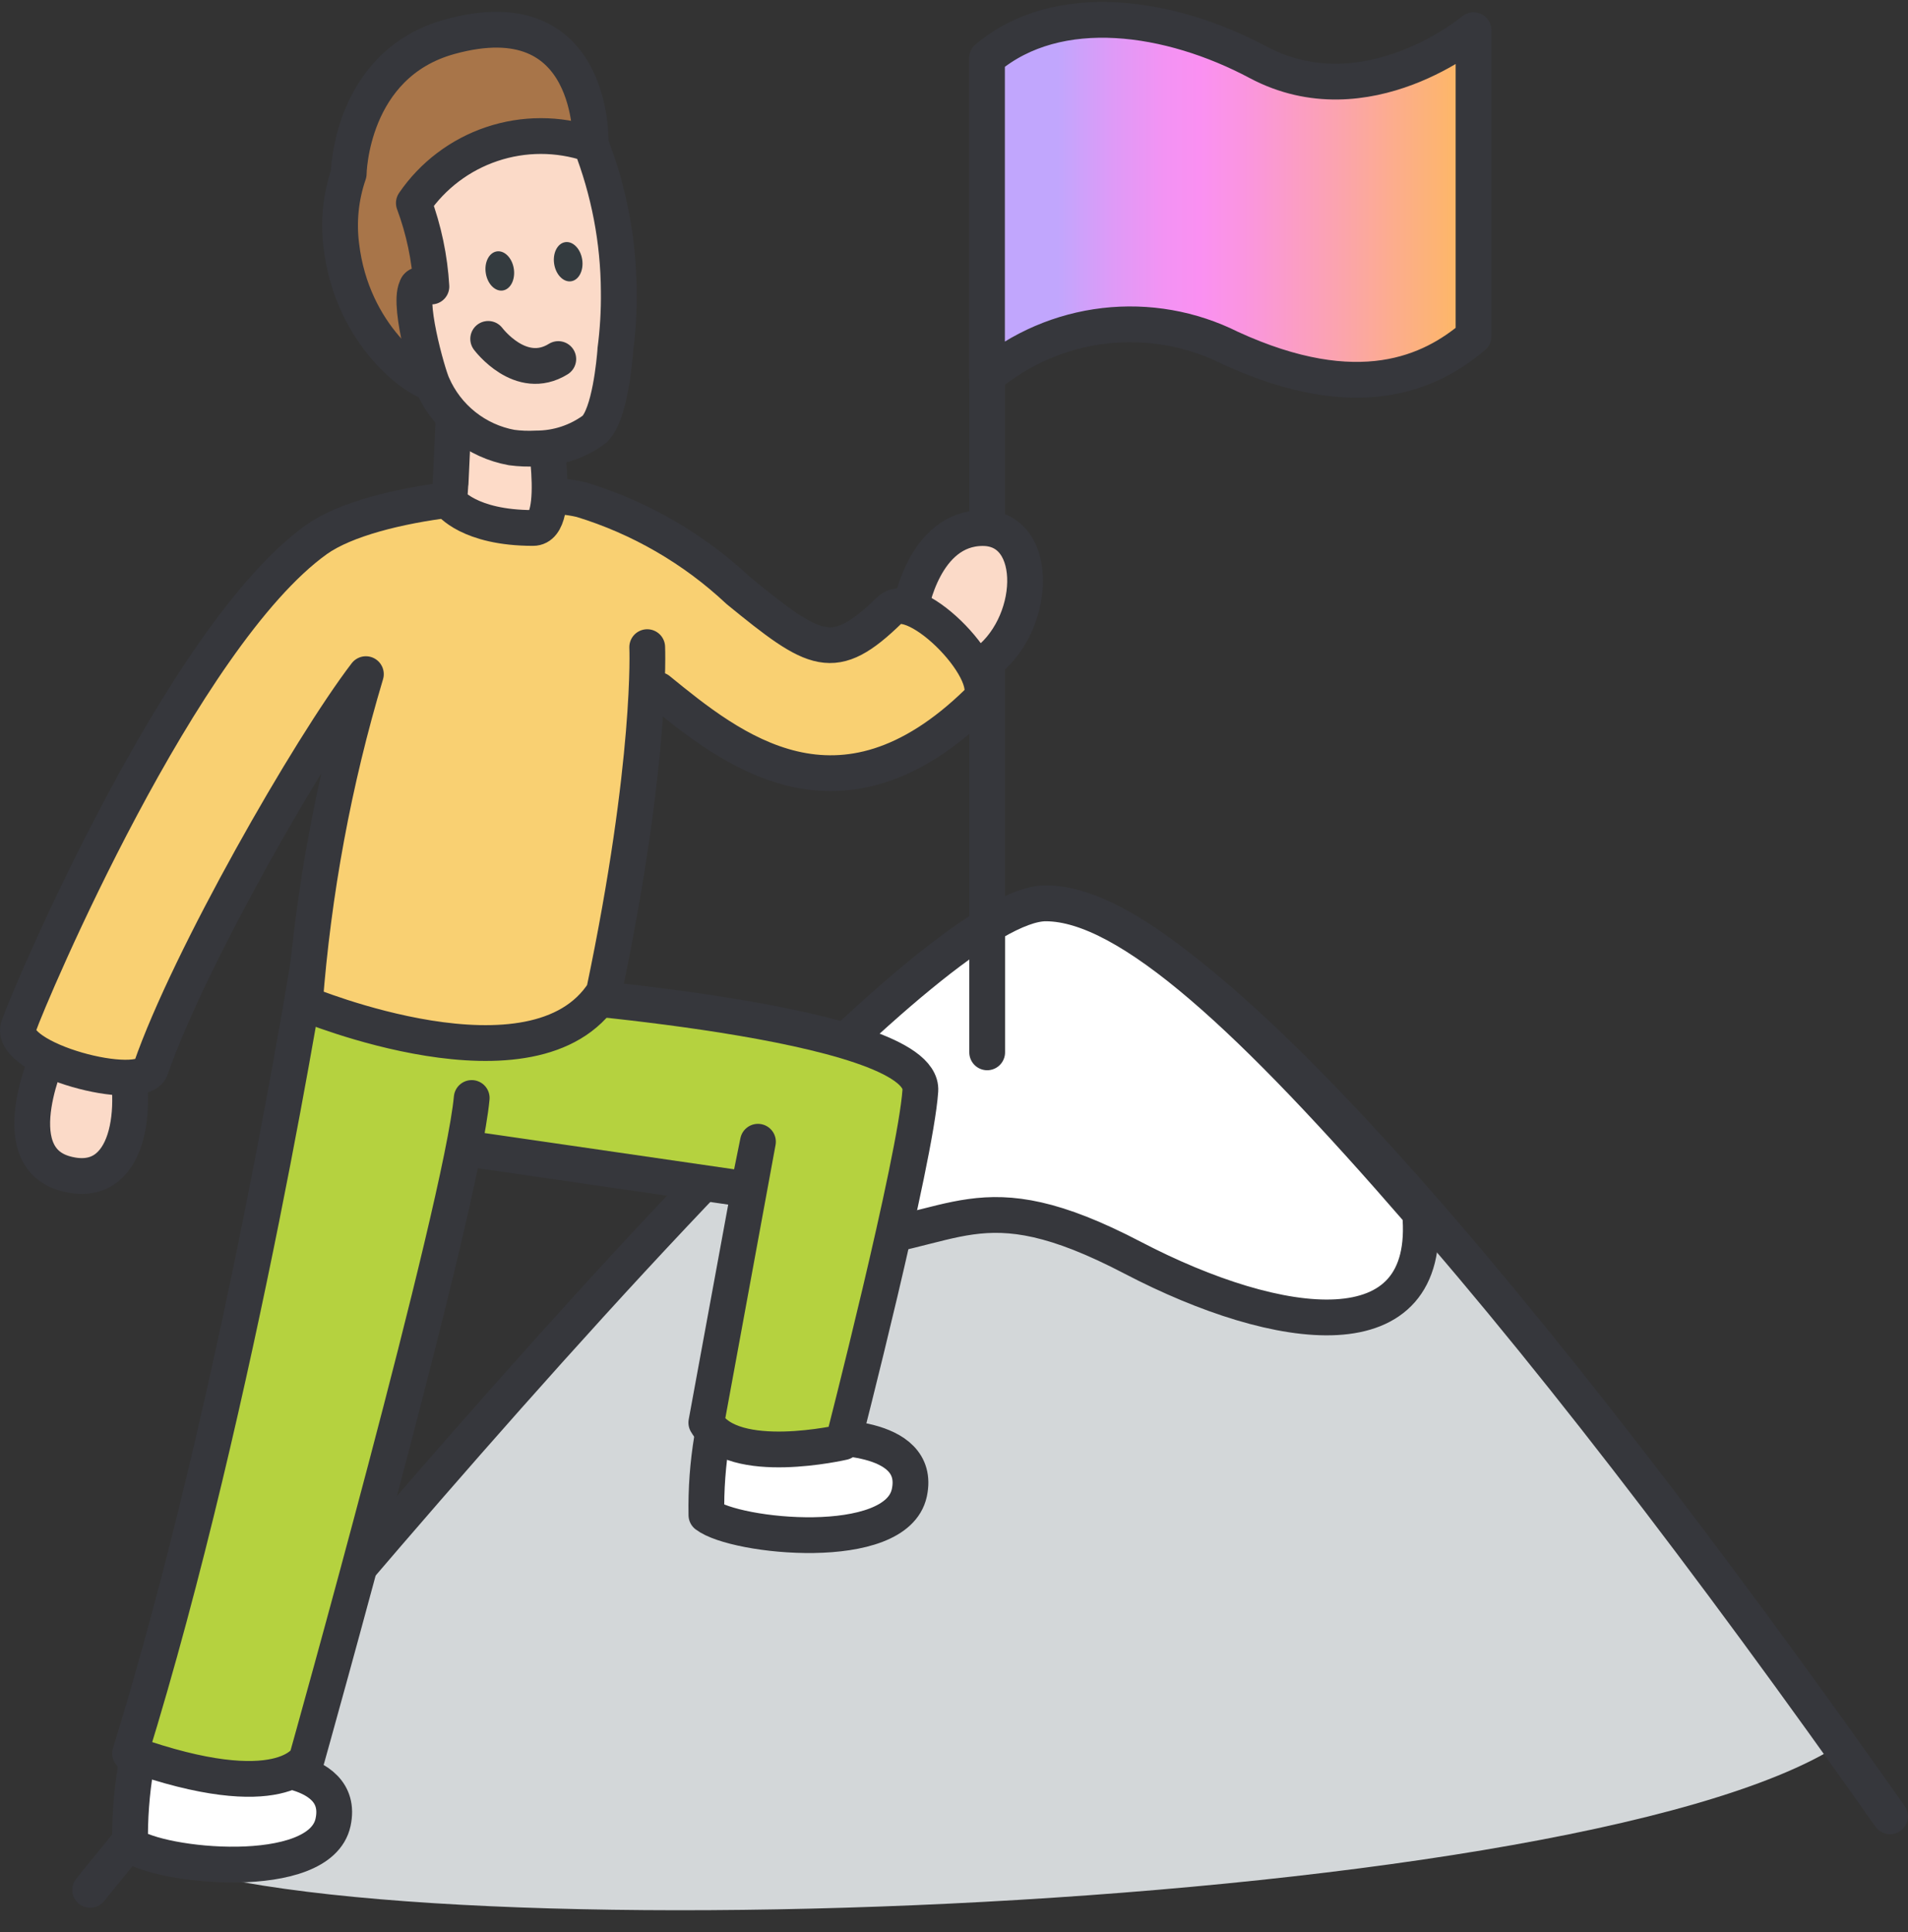 <svg width="80" height="81" viewBox="0 0 80 81" fill="none" xmlns="http://www.w3.org/2000/svg">
<rect x="0" y="0" width="80" height="81" fill="#333333" stroke="none"/>
<g clip-path="url(#clip0_29228_375472)">
<path d="M77.136 73.134C65.736 80.464 12.907 82.153 5.414 77.434C5.414 77.434 19.3 60.109 30.645 48.384C36.438 42.392 41.58 37.867 43.851 37.867C47.343 37.867 52.875 42.492 59.851 50.536C64.921 56.402 70.764 64.094 77.136 73.134Z" fill="#D3D7D9"/>
<path d="M3.781 79.226C3.781 79.226 37.115 37.871 43.848 37.871C49.888 37.871 64.148 54.714 79.248 76.143" stroke="#36373C" stroke-width="1.5" stroke-linecap="round" stroke-linejoin="round"/>
<path d="M59.539 50.832C60.099 56.795 53.646 55.932 47.503 52.732C40.93 49.293 40.15 51.787 34.903 52.089C31.292 52.3 30.651 48.399 30.651 48.399L30.641 48.388C36.434 42.396 41.576 37.871 43.847 37.871C47.339 37.871 52.561 42.788 59.535 50.832H59.539Z" fill="white" stroke="#36373C" stroke-width="1.5" stroke-linejoin="round"/>
<path d="M41.391 44.116V11.828V44.116Z" fill="white"/>
<path d="M41.391 44.116V11.828" stroke="#36373C" stroke-width="1.5" stroke-linecap="round" stroke-linejoin="round"/>
<path d="M41.383 2.439V15.775C42.782 14.605 44.493 13.87 46.306 13.659C48.118 13.448 49.952 13.771 51.583 14.588C56.972 17.066 60.01 15.608 61.783 14.1V1.266C61.783 1.266 57.298 5.035 52.741 2.606C49.077 0.655 44.367 -0.074 41.383 2.439Z" fill="url(#paint0_linear_29228_375472)" stroke="#36373C" stroke-width="1.5" stroke-linejoin="round"/>
<path d="M34.347 60.257C34.347 60.257 38.681 60.036 38.126 62.585C37.571 65.134 30.834 64.444 29.619 63.515C29.578 61.352 29.937 59.201 30.676 57.168M10.185 74.068C10.185 74.068 14.518 73.847 13.964 76.396C13.41 78.945 6.672 78.255 5.456 77.325C5.416 75.164 5.774 73.014 6.513 70.983" fill="white"/>
<path d="M34.347 60.257C34.347 60.257 38.681 60.036 38.126 62.585C37.571 65.134 30.834 64.444 29.619 63.515C29.578 61.352 29.937 59.201 30.676 57.168M10.185 74.068C10.185 74.068 14.518 73.847 13.964 76.396C13.41 78.945 6.672 78.255 5.456 77.325C5.416 75.164 5.774 73.014 6.513 70.983" stroke="#36373C" stroke-width="1.5" stroke-linecap="round" stroke-linejoin="round"/>
<path d="M38.181 25.49C38.181 25.49 38.734 22.144 41.199 22.137C43.663 22.13 43.486 26.306 41.199 27.862M2.126 44.007C2.126 44.007 0.026 48.457 2.74 49.2C5.454 49.943 5.84 46.387 5.169 44.007" fill="#FBDAC8"/>
<path d="M38.181 25.49C38.181 25.49 38.734 22.144 41.199 22.137C43.663 22.13 43.486 26.306 41.199 27.862M2.126 44.007C2.126 44.007 0.026 48.457 2.74 49.2C5.454 49.943 5.84 46.387 5.169 44.007" stroke="#36373C" stroke-width="1.5" stroke-linecap="round" stroke-linejoin="round"/>
<path d="M21.944 41.59C21.944 41.59 38.79 42.784 38.589 45.722C38.388 48.66 35.352 60.458 35.352 60.458C35.352 60.458 30.718 61.536 29.615 59.639L31.78 47.863L31.375 49.863L12.875 47.176" fill="#B5D23F"/>
<path d="M21.944 41.59C21.944 41.59 38.79 42.784 38.589 45.722C38.388 48.66 35.352 60.458 35.352 60.458C35.352 60.458 30.718 61.536 29.615 59.639L31.78 47.863L31.375 49.863L12.875 47.176" stroke="#36373C" stroke-width="1.5" stroke-linecap="round" stroke-linejoin="round"/>
<path d="M13.033 39.762C13.033 39.762 10.054 58.646 5.453 73.508C11.837 75.773 12.866 73.723 12.866 73.723C12.866 73.723 19.353 50.617 19.778 46.029" fill="#B5D23F"/>
<path d="M13.033 39.762C13.033 39.762 10.054 58.646 5.453 73.508C11.837 75.773 12.866 73.723 12.866 73.723C12.866 73.723 19.353 50.617 19.778 46.029" stroke="#36373C" stroke-width="1.5" stroke-linecap="round" stroke-linejoin="round"/>
<path d="M27.606 28.923C30.628 31.385 35.19 35.104 41.006 29.423C42.061 28.393 38.349 24.55 37.295 25.581C34.95 27.867 34.185 27.389 30.959 24.759C29.084 23 26.829 21.695 24.37 20.945C22.16 20.414 15.67 20.91 13.27 22.618C7.622 26.66 1.259 41.645 0.779 43.03C0.299 44.415 5.94 45.896 6.323 44.791C7.923 40.182 12.961 31.374 15.341 28.261C13.994 32.759 13.136 37.389 12.78 42.071C12.78 42.071 22.441 46.098 25.321 41.589C27.355 31.889 27.137 27.129 27.137 27.129" fill="#F9D072"/>
<path d="M27.606 28.923C30.628 31.385 35.19 35.104 41.006 29.423C42.061 28.393 38.349 24.55 37.295 25.581C34.95 27.867 34.185 27.389 30.959 24.759C29.084 23 26.829 21.695 24.37 20.945C22.16 20.414 15.67 20.91 13.27 22.618C7.622 26.66 1.259 41.645 0.779 43.03C0.299 44.415 5.94 45.896 6.323 44.791C7.923 40.182 12.961 31.374 15.341 28.261C13.994 32.759 13.136 37.389 12.78 42.071C12.78 42.071 22.441 46.098 25.321 41.589C27.355 31.889 27.137 27.129 27.137 27.129" stroke="#36373C" stroke-width="1.5" stroke-linecap="round" stroke-linejoin="round"/>
<path d="M18.852 21.043C18.852 21.043 19.652 22.133 22.352 22.133C23.647 22.133 22.73 17.517 22.712 17.297C22.378 17.391 20.512 18.623 19.091 16.031C19.078 16.056 18.866 20.993 18.852 21.043Z" fill="#FDDBC8" stroke="#36373C" stroke-width="1.5" stroke-linejoin="round"/>
<path d="M14.311 10.291C14.76 14.091 17.523 15.983 18.089 16.034C18.07 16.007 18.053 15.977 18.039 15.947C18.007 15.894 17.486 12.423 17.486 12.423C17.506 12.284 17.509 12.142 17.493 12.002C17.493 12.002 18.093 12.018 18.093 12.013C18.055 10.87 17.917 9.732 17.682 8.613C20.274 8.61 22.782 7.694 24.765 6.026C24.765 6.026 24.994 -0.154 18.857 1.54C14.676 2.694 14.621 7.284 14.621 7.284C14.288 8.249 14.182 9.278 14.311 10.291Z" fill="#A87549" stroke="#36373C" stroke-width="1.5" stroke-linejoin="round"/>
<path d="M24.925 17.995C24.22 18.519 23.366 18.802 22.488 18.801C22.141 18.82 21.794 18.807 21.451 18.761C20.724 18.628 20.041 18.318 19.463 17.858C18.884 17.398 18.429 16.803 18.136 16.125C17.936 15.698 16.998 12.413 17.542 11.96L18.088 12.011C18.017 10.814 17.77 9.634 17.352 8.511C18.145 7.353 19.294 6.485 20.624 6.039C21.955 5.592 23.394 5.591 24.726 6.036L24.741 6.014C24.747 6.017 24.753 6.019 24.76 6.021C25.53 7.992 25.932 10.089 25.944 12.207C25.955 13.034 25.906 13.862 25.798 14.682V14.721C25.767 15.101 25.57 17.39 24.925 17.995Z" fill="#FBDAC8" stroke="#36373C" stroke-width="1.5" stroke-linejoin="round"/>
<path d="M21.081 12.178C21.406 12.128 21.613 11.721 21.544 11.268C21.475 10.816 21.155 10.489 20.83 10.539C20.506 10.589 20.298 10.996 20.368 11.448C20.437 11.901 20.757 12.227 21.081 12.178Z" fill="#343B3F"/>
<path d="M23.949 11.791C24.273 11.741 24.48 11.334 24.411 10.881C24.342 10.429 24.022 10.102 23.698 10.152C23.373 10.202 23.166 10.609 23.235 11.062C23.304 11.514 23.624 11.841 23.949 11.791Z" fill="#343B3F"/>
<path d="M20.469 14.207C20.469 14.207 21.83 16.032 23.408 15.052" stroke="#36373C" stroke-width="1.5" stroke-linecap="round" stroke-linejoin="round"/>
</g>
<defs>
<linearGradient id="paint0_linear_29228_375472" x1="41.383" y1="8.377" x2="61.777" y2="8.377" gradientUnits="userSpaceOnUse">
<stop offset="0.145" stop-color="#C1A6FD"/>
<stop offset="0.261" stop-color="#DF9AF7"/>
<stop offset="0.365" stop-color="#F393F3"/>
<stop offset="0.435" stop-color="#FA90F2"/>
<stop offset="0.528" stop-color="#FA95E0"/>
<stop offset="0.716" stop-color="#FBA3B0"/>
<stop offset="0.98" stop-color="#FDB863"/>
<stop offset="1" stop-color="#FDBA5D"/>
</linearGradient>
<clipPath id="clip0_29228_375472">
<rect width="80" height="80" fill="white" transform="translate(0 0.082)"/>
</clipPath>
</defs>
</svg>
